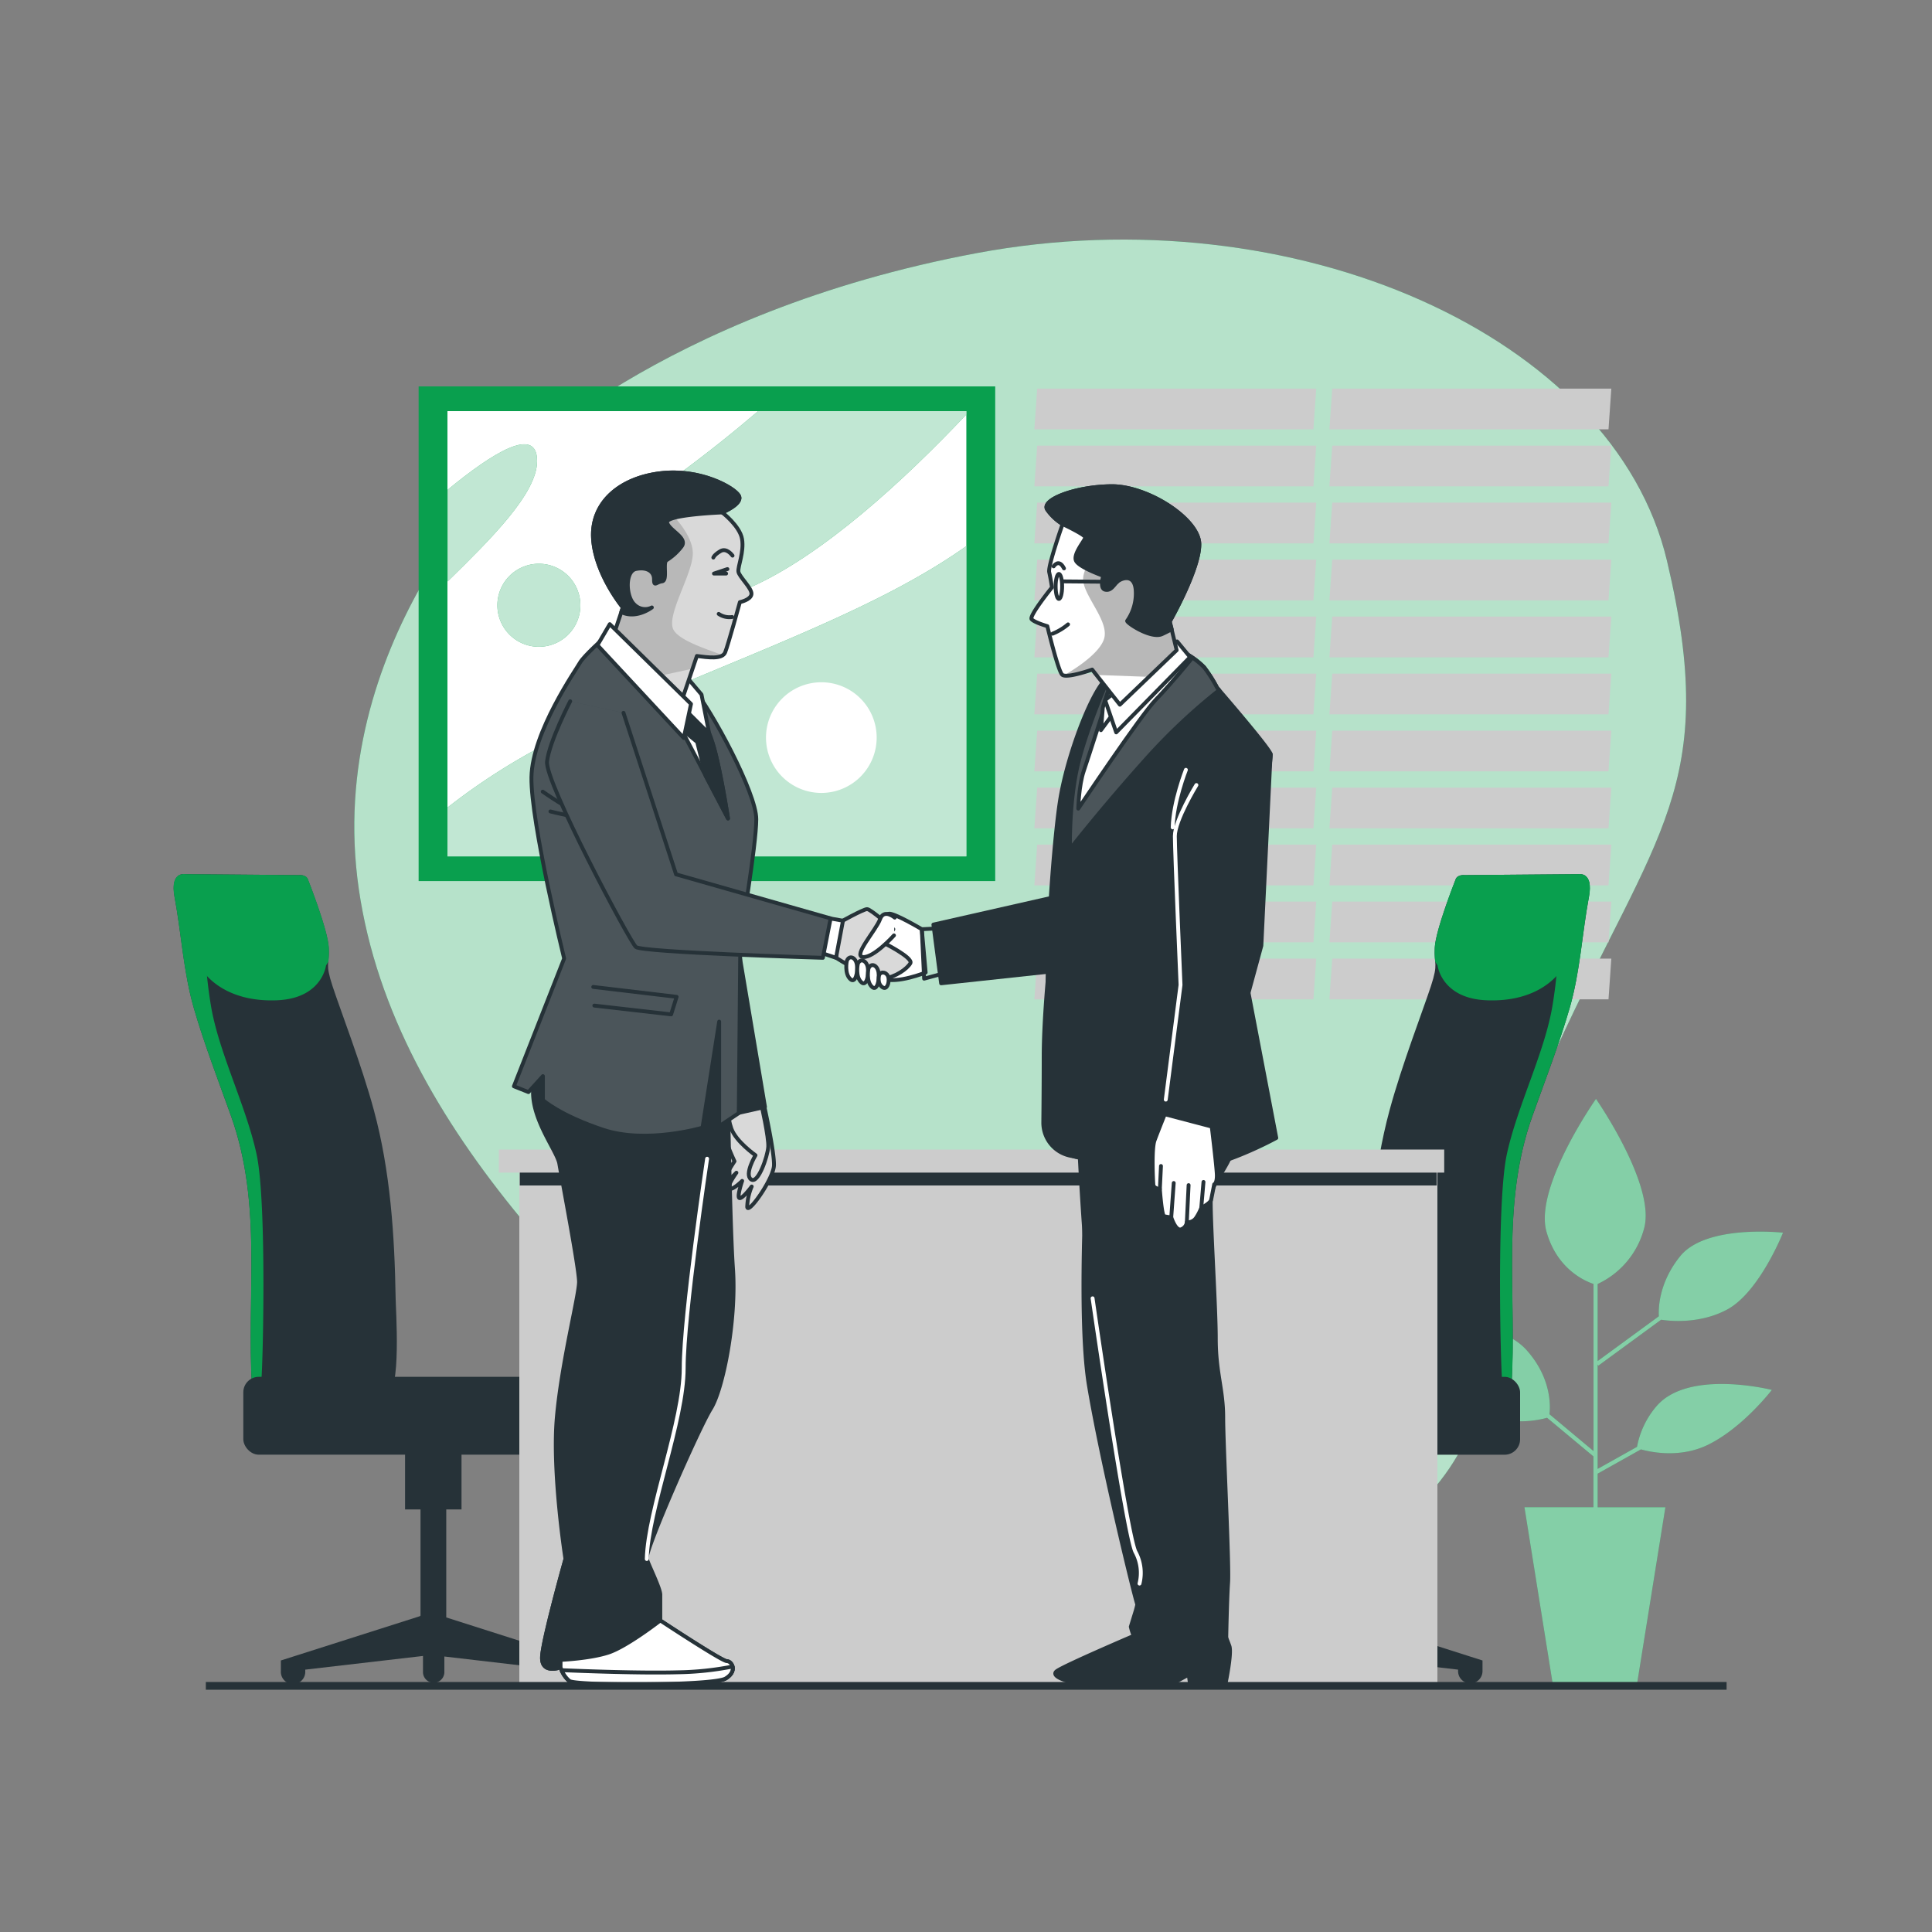 <svg viewBox="0 0 500 500" xmlns:xlink="http://www.w3.org/1999/xlink" xmlns="http://www.w3.org/2000/svg"><rect x="0" y="0" width="500" height="500" fill="#808080" stroke="none"/><defs><clipPath id="freepik--clip-path--inject-33"><rect style="fill:#fff" height="115.22" width="134.29" y="106.4" x="115.8"></rect></clipPath><clipPath id="freepik--clip-path-2--inject-33"><path style="fill:#fff;stroke:#263238;stroke-linecap:round;stroke-linejoin:round" d="M197.66,285.64s2.8,12.51,2.64,16-6.75,12.84-6.92,10.7a14.6,14.6,0,0,1,1.16-5.27s-2.31,3.13-3.13,3,.66-4.45.66-4.45-2.47,2.47-3.3,2,1.81-4.12,1.81-4.12-3,3.13-3.12,2.14,2.63-5.1,2.63-5.1-2.8-5.93-3-8.4a8,8,0,0,1,1.64-4.77Z"></path></clipPath><clipPath id="freepik--clip-path-3--inject-33"><path style="fill:#fff;stroke:#263238;stroke-linecap:round;stroke-linejoin:round" d="M197,285.64s2,8.73,1.82,11.2-2.64,9.71-4.45,8.39,1.15-6.25,1.15-6.25-5.08-3.57-6.25-6.92-.5-4.77-.5-4.77Z"></path></clipPath><clipPath id="freepik--clip-path-4--inject-33"><path style="fill:#263238;stroke:#263238;stroke-linecap:round;stroke-linejoin:round" d="M156.5,164.91s-5.45,4.88-6.39,6.57-12.38,18-12.57,29.66S146,248.06,146,248.06L133,281.13l3.76,1.5,3.75-4.13v6.2s4.32,3.94,15.58,7.69,25.72-.56,25.72-.56l4.31-27.44v27.07l5.07-3.38L191.6,243s4.13-24.21,4.13-31-11.45-28-16.52-34.16-13.52-11.26-16-13.14S156.5,164.91,156.5,164.91Z"></path></clipPath><clipPath id="freepik--clip-path-5--inject-33"><path style="fill:#fff;stroke:#263238;stroke-linecap:round;stroke-linejoin:round" d="M186.91,132.62s4.56,3.5,5.13,6.88-1.13,7.14-.94,8.45,3.56,4.32,3.38,5.82-3,2.06-3,2.06-3.06,11.14-3.81,13-4.51,1.31-7.32.94l-5.07,15L158.56,165.1l2.63-7.89s-7.13-8.63-7.7-17.83,6.76-15.58,17.27-16.89,19.34,3.75,20.46,5.82S186.91,132.62,186.91,132.62Z"></path></clipPath><clipPath id="freepik--clip-path-6--inject-33"><path style="fill:#fff;stroke:#263238;stroke-linecap:round;stroke-linejoin:round" d="M217,238.88s6.4-3.6,7.4-3.6,6.8,5.2,6.8,5.2l-2.4,3.6s7.6,3.8,6.8,5.2-3.8,3.6-7,4-12.2-5.4-12.2-5.4Z"></path></clipPath><clipPath id="freepik--clip-path-7--inject-33"><path style="fill:#263238;stroke:#263238;stroke-linecap:round;stroke-linejoin:round" d="M147.57,181.48s-5.4,10.4-6,15.6,21.4,46.6,23,48,48.39,2.8,48.39,2.8l2-10.2-40-11.4-13.6-41.8"></path></clipPath><clipPath id="freepik--clip-path-8--inject-33"><path style="fill:#263238;stroke:#263238;stroke-linecap:round;stroke-linejoin:round" d="M315,178a37.14,37.14,0,0,0-3.34-5.26,20,20,0,0,0-4.94-3.67c-6.36-2.51-14.68,1.13-19.51,5.73-.64,1.42-5.68,12.92-8.07,22.32-2.55,10-2.23,22.64-2.23,22.64s8.45-10.84,19.92-23.59a152.09,152.09,0,0,1,18.7-17.57Z"></path></clipPath><clipPath id="freepik--clip-path-9--inject-33"><path style="fill:#fff;stroke:#263238;stroke-linecap:round;stroke-linejoin:round" d="M275,135.63s-3.83,10.88-3.47,12.44.72,3.94.72,3.94-6,7.41-5.26,8.25,4.06,1.79,4.06,1.79,2.75,11.48,3.83,12.55,7.77-1.31,7.77-1.31l7.17,9.08,14.7-14.1-1.79-7.41s7.77-13.63,7.65-20.09S297,125.71,287.55,125.83s-18.29,3.59-16.5,6.1A13.54,13.54,0,0,0,275,135.63Z"></path></clipPath></defs><g id="freepik--background-simple--inject-33"><path style="fill:#099F4E" d="M131.92,120.89s-48.27,45.74-39.06,109.2S158.55,342.56,203,383.34s107.55,46.38,153.07,15.17S377,327.83,402.72,271.56s42.49-68.19,28.69-126.42S335,50.12,252.77,65.51,131.92,120.89,131.92,120.89Z"></path><path style="fill:#fff;opacity:0.7" d="M131.92,120.89s-48.27,45.74-39.06,109.2S158.55,342.56,203,383.34s107.55,46.38,153.07,15.17S377,327.83,402.72,271.56s42.49-68.19,28.69-126.42S335,50.12,252.77,65.51,131.92,120.89,131.92,120.89Z"></path></g><g id="freepik--Window--inject-33"><polygon style="fill:#ccc" points="339.91 111.11 267.69 111.11 268.42 100.58 340.64 100.58 339.91 111.11"></polygon><polygon style="fill:#ccc" points="339.91 125.86 267.69 125.86 268.42 115.33 340.64 115.33 339.91 125.86"></polygon><polygon style="fill:#ccc" points="339.91 140.62 267.69 140.62 268.42 130.08 340.64 130.08 339.91 140.62"></polygon><polygon style="fill:#ccc" points="339.91 155.37 267.69 155.37 268.42 144.83 340.64 144.83 339.91 155.37"></polygon><polygon style="fill:#ccc" points="339.91 170.12 267.69 170.12 268.42 159.58 340.64 159.58 339.91 170.12"></polygon><polygon style="fill:#ccc" points="339.91 184.87 267.69 184.87 268.42 174.34 340.64 174.34 339.91 184.87"></polygon><polygon style="fill:#ccc" points="339.91 199.62 267.69 199.62 268.42 189.09 340.64 189.09 339.91 199.62"></polygon><polygon style="fill:#ccc" points="339.91 214.38 267.69 214.38 268.42 203.84 340.64 203.84 339.91 214.38"></polygon><polygon style="fill:#ccc" points="339.91 229.13 267.69 229.13 268.42 218.59 340.64 218.59 339.91 229.13"></polygon><polygon style="fill:#ccc" points="339.91 243.88 267.69 243.88 268.42 233.34 340.64 233.34 339.91 243.88"></polygon><polygon style="fill:#ccc" points="339.91 258.63 267.69 258.63 268.42 248.09 340.64 248.09 339.91 258.63"></polygon><polygon style="fill:#ccc" points="416.28 111.11 344.05 111.11 344.78 100.58 417.01 100.58 416.28 111.11"></polygon><polygon style="fill:#ccc" points="416.28 125.86 344.05 125.86 344.78 115.33 417.01 115.33 416.28 125.86"></polygon><polygon style="fill:#ccc" points="416.28 140.62 344.05 140.62 344.78 130.08 417.01 130.08 416.28 140.62"></polygon><polygon style="fill:#ccc" points="416.28 155.37 344.05 155.37 344.78 144.83 417.01 144.83 416.28 155.37"></polygon><polygon style="fill:#ccc" points="416.28 170.12 344.05 170.12 344.78 159.58 417.01 159.58 416.28 170.12"></polygon><polygon style="fill:#ccc" points="416.28 184.87 344.05 184.87 344.78 174.34 417.01 174.34 416.28 184.87"></polygon><polygon style="fill:#ccc" points="416.28 199.62 344.05 199.62 344.78 189.09 417.01 189.09 416.28 199.62"></polygon><polygon style="fill:#ccc" points="416.28 214.38 344.05 214.38 344.78 203.84 417.01 203.84 416.28 214.38"></polygon><polygon style="fill:#ccc" points="416.28 229.13 344.05 229.13 344.78 218.59 417.01 218.59 416.28 229.13"></polygon><polygon style="fill:#ccc" points="416.28 243.88 344.05 243.88 344.78 233.34 417.01 233.34 416.28 243.88"></polygon><polygon style="fill:#ccc" points="416.28 258.63 344.05 258.63 344.78 248.09 417.01 248.09 416.28 258.63"></polygon></g><g id="freepik--Picture--inject-33"><rect style="fill:#099F4E" height="128.02" width="149.22" y="100" x="108.34"></rect><rect style="fill:#fff" height="115.22" width="134.29" y="106.4" x="115.8"></rect><g style="clip-path:url(#freepik--clip-path--inject-33)"><path style="fill:#099F4E" d="M250.09,141.33c-24.15,17.18-58.74,28.58-98.87,46.49A165.3,165.3,0,0,0,115.8,209v12.63H250.09Z"></path><path style="fill:#099F4E" d="M250.09,106.4H196.2c-6,5.13-13.09,10.86-21.47,17-30.67,22.49-17.38,45,19.43,28.62,18.89-8.39,39.92-27.82,55.93-44.75Z"></path><path style="fill:#099F4E" d="M139,119.32c0-9.39-11.69-2-23.15,7.44v23.71C127,139.53,139,127.72,139,119.32Z"></path><path style="fill:#099F4E" d="M150.2,156.64a10.74,10.74,0,1,1-10.74-10.74A10.74,10.74,0,0,1,150.2,156.64Z"></path><path style="fill:#fff;opacity:0.75" d="M250.09,141.33c-24.15,17.18-58.74,28.58-98.87,46.49A165.3,165.3,0,0,0,115.8,209v12.63H250.09Z"></path><path style="fill:#fff;opacity:0.75" d="M250.09,106.4H196.2c-6,5.13-13.09,10.86-21.47,17-30.67,22.49-17.38,45,19.43,28.62,18.89-8.39,39.92-27.82,55.93-44.75Z"></path><g style="opacity:0.75"><path style="fill:#fff" d="M139,119.32c0-9.39-11.69-2-23.15,7.44v23.71C127,139.53,139,127.72,139,119.32Z"></path></g><path style="fill:#fff;opacity:0.75" d="M150.2,156.64a10.74,10.74,0,1,1-10.74-10.74A10.74,10.74,0,0,1,150.2,156.64Z"></path></g><path style="fill:#fff" d="M226.88,190.89a14.32,14.32,0,1,1-14.31-14.32A14.31,14.31,0,0,1,226.88,190.89Z"></path></g><g id="freepik--Plants--inject-33"><path style="fill:#099F4E" d="M428.74,363.88a22.52,22.52,0,0,0-5.08,10.56l-10.19,5.71v-27l.2.27,16.23-11.88c2.05.32,9.93,1.22,17.11-2.65,8.34-4.49,14.43-19.87,14.43-19.87s-19.88-2.25-26.61,6.09c-5.46,6.76-5.65,13.31-5.52,15.54l-15.84,11.59V332.29a22.06,22.06,0,0,0,12.07-14.57c2.88-11.22-12.5-33.33-12.5-33.33s-16,22.76-12.83,34.3c2.72,9.77,10,12.87,12.19,13.59v43.25L401,366c.26-2.28.47-9.41-5.88-16.55-7.7-8.66-28.21-8-28.21-8s8.65,17.31,16,23.08c6.44,5,15.33,3,17.47,2.39l12,10v13.15H394.53l7.29,45.56h21.87L431,390.08H413.47v-8.7l11.2-6.28c2.72.76,10.33,2.32,17.53-1.28,9-4.49,16.35-14.11,16.35-14.11S437.08,354.26,428.74,363.88Z"></path><path style="fill:#fff;opacity:0.5" d="M428.74,363.88a22.52,22.52,0,0,0-5.08,10.56l-10.19,5.71v-27l.2.27,16.23-11.88c2.05.32,9.93,1.22,17.11-2.65,8.34-4.49,14.43-19.87,14.43-19.87s-19.88-2.25-26.61,6.09c-5.46,6.76-5.65,13.31-5.52,15.54l-15.84,11.59V332.29a22.06,22.06,0,0,0,12.07-14.57c2.88-11.22-12.5-33.33-12.5-33.33s-16,22.76-12.83,34.3c2.72,9.77,10,12.87,12.19,13.59v43.25L401,366c.26-2.28.47-9.41-5.88-16.55-7.7-8.66-28.21-8-28.21-8s8.65,17.31,16,23.08c6.44,5,15.33,3,17.47,2.39l12,10v13.15H394.53l7.29,45.56h21.87L431,390.08H413.47v-8.7l11.2-6.28c2.72.76,10.33,2.32,17.53-1.28,9-4.49,16.35-14.11,16.35-14.11S437.08,354.26,428.74,363.88Z"></path></g><g id="freepik--Desk--inject-33"><path style="fill:#263238" d="M408.53,226.23l-29.43.25s-2-.25-2.43,1.21c0,0-5.11,12.9-5.35,17.52s1,3.89-1,10-7.54,20.43-10.7,32.11c-4.25,15.69-5.36,32.35-5.63,48.55,0,2.6-1.6,25,2.45,25,3.36,0,34.33,4.11,34.7-1.86,1.49-23.8-2.81-47.05,5.45-70.19,3.21-9,6.89-18.48,9.62-27.88s3.2-19.18,5-28.8C412.42,225.5,408.53,226.23,408.53,226.23Z"></path><path style="fill:#099F4E" d="M411.42,229.15c-.29-3.4-2.89-2.92-2.89-2.92l-29.43.25s-2-.25-2.43,1.21c0,0-5.11,12.9-5.35,17.52a21.2,21.2,0,0,0,.1,3.66l.62,1s1,8.51,12.65,9,18.25-4.87,20.68-10,3.41-13.38,5.35-18.25A16.16,16.16,0,0,1,411.42,229.15Z"></path><path style="fill:#099F4E" d="M404.59,238.65c-2,7.11-.79,9.08-2.76,21.32s-9.08,26-11.85,38.69-1.57,57.24-1.18,59.22a17.12,17.12,0,0,1,.17,3.17c1.33-.5,2.13-1.18,2.19-2.11,1.49-23.8-2.81-47.05,5.45-70.19,3.21-9,6.89-18.48,9.62-27.88s3.2-19.18,5-28.8c.75-4-.43-5.31-1.46-5.7l0,0A53,53,0,0,0,404.59,238.65Z"></path><path style="fill:#263238" d="M347.74,418.28l-.2-.16V390.64h3.95V373.27h-14.6v17.37h3.94v27.95l-34.94,11.14v2.76a3.16,3.16,0,1,0,6.32,0v-.39l29.22-3.4v4.19a2.76,2.76,0,0,0,5.52,0v-4.33l30.4,3.54v.39a3.16,3.16,0,1,0,6.32,0v-2.76Z"></path><rect style="fill:#263238" rx="4" height="20.15" width="94.77" y="356.33" x="298.63"></rect><path style="fill:#263238" d="M47.84,226.23l29.43.25s2-.25,2.44,1.21c0,0,5.11,12.9,5.35,17.52s-1,3.89,1,10,7.54,20.43,10.7,32.11c4.26,15.69,5.36,32.35,5.63,48.55,0,2.6,1.6,25-2.45,25-3.35,0-34.32,4.11-34.7-1.86-1.48-23.8,2.81-47.05-5.45-70.19-3.21-9-6.89-18.48-9.61-27.88s-3.2-19.18-5-28.8C44,225.5,47.84,226.23,47.84,226.23Z"></path><path style="fill:#099F4E" d="M45,229.15c.29-3.4,2.88-2.92,2.88-2.92l29.43.25s2-.25,2.44,1.21c0,0,5.11,12.9,5.35,17.52a22,22,0,0,1-.11,3.66l-.62,1s-1,8.51-12.65,9S53.44,254,51,248.86s-3.4-13.38-5.35-18.25A13.74,13.74,0,0,0,45,229.15Z"></path><path style="fill:#099F4E" d="M51.78,238.65c2,7.11.79,9.08,2.76,21.32s9.09,26,11.85,38.69S68,355.9,67.57,357.88a18,18,0,0,0-.17,3.17c-1.32-.5-2.13-1.18-2.19-2.11-1.48-23.8,2.81-47.05-5.45-70.19-3.21-9-6.89-18.48-9.61-27.88s-3.2-19.18-5-28.8c-.74-4,.44-5.31,1.46-5.7l0,0A52.5,52.5,0,0,1,51.78,238.65Z"></path><path style="fill:#263238" d="M108.63,418.28l.2-.16V390.64h-4V373.27h14.61v17.37h-3.95v27.95l34.94,11.14v2.76a3.16,3.16,0,0,1-6.32,0v-.39L115,428.7v4.19a2.77,2.77,0,0,1-5.53,0v-4.33L79,432.1v.39a3.16,3.16,0,1,1-6.31,0v-2.76Z"></path><rect style="fill:#263238" transform="translate(220.72 732.8) rotate(180)" rx="4" height="20.15" width="94.77" y="356.33" x="62.98"></rect><rect style="fill:#ccc" height="136.56" width="237.6" y="299.74" x="134.4"></rect><rect style="fill:#263238" height="3.78" width="237.3" y="303.02" x="134.52"></rect><rect style="fill:#ccc" height="5.97" width="244.65" y="297.5" x="129.11"></rect></g><g id="freepik--Characters--inject-33"><path style="fill:#fff" d="M197.66,285.64s2.8,12.51,2.64,16-6.75,12.84-6.92,10.7a14.6,14.6,0,0,1,1.16-5.27s-2.31,3.13-3.13,3,.66-4.45.66-4.45-2.47,2.47-3.3,2,1.81-4.12,1.81-4.12-3,3.13-3.12,2.14,2.63-5.1,2.63-5.1-2.8-5.93-3-8.4a8,8,0,0,1,1.64-4.77Z"></path><g style="clip-path:url(#freepik--clip-path-2--inject-33)"><path style="fill:#d9d9d9" d="M197.66,285.64s2.8,12.51,2.64,16-6.75,12.84-6.92,10.7a14.6,14.6,0,0,1,1.16-5.27s-2.31,3.13-3.13,3,.66-4.45.66-4.45-2.47,2.47-3.3,2,1.81-4.12,1.81-4.12-3,3.13-3.12,2.14,2.63-5.1,2.63-5.1-2.8-5.93-3-8.4a8,8,0,0,1,1.64-4.77Z"></path></g><path style="fill:none;stroke:#263238;stroke-linecap:round;stroke-linejoin:round" d="M197.66,285.64s2.8,12.51,2.64,16-6.75,12.84-6.92,10.7a14.6,14.6,0,0,1,1.16-5.27s-2.31,3.13-3.13,3,.66-4.45.66-4.45-2.47,2.47-3.3,2,1.81-4.12,1.81-4.12-3,3.13-3.12,2.14,2.63-5.1,2.63-5.1-2.8-5.93-3-8.4a8,8,0,0,1,1.64-4.77Z"></path><path style="fill:#fff" d="M197,285.64s2,8.73,1.82,11.2-2.64,9.71-4.45,8.39,1.15-6.25,1.15-6.25-5.08-3.57-6.25-6.92-.5-4.77-.5-4.77Z"></path><g style="clip-path:url(#freepik--clip-path-3--inject-33)"><path style="fill:#d9d9d9" d="M197,285.64s2,8.73,1.82,11.2-2.64,9.71-4.45,8.39,1.15-6.25,1.15-6.25-5.08-3.57-6.25-6.92-.5-4.77-.5-4.77Z"></path></g><path style="fill:none;stroke:#263238;stroke-linecap:round;stroke-linejoin:round" d="M197,285.64s2,8.73,1.82,11.2-2.64,9.71-4.45,8.39,1.15-6.25,1.15-6.25-5.08-3.57-6.25-6.92-.5-4.77-.5-4.77Z"></path><polygon style="fill:#263238;stroke:#263238;stroke-linecap:round;stroke-linejoin:round" points="190.97 244.73 197.98 286.48 188.1 288.71 178.22 256.52 190.97 244.73"></polygon><path style="fill:#263238;stroke:#263238;stroke-linecap:round;stroke-linejoin:round" d="M188.1,265.13s.64,49.72,1.59,63.11-2.55,31.24-5.73,36.34-17.22,37-16.58,38.89,3.51,7.65,3.51,9.24v6.69s15.93,10.52,17.21,10.52,2.87,2.55-.32,4.47-38.89,1.91-40.48.63a7.72,7.72,0,0,1-2.23-3.5s-5.1,1.91-4.78-2.87,6.05-25.18,6.05-25.18-3.5-22.32-2.23-36.66,5.74-31.56,5.74-35.06-4.46-26.78-5.1-30.6-9.88-14.67-5.74-23.27,7.33-22.32,8.61-23.27,18.49-1.6,25.5,0S187.78,256.2,188.1,265.13Z"></path><path style="fill:#263238" d="M156.5,164.91s-5.45,4.88-6.39,6.57-12.38,18-12.57,29.66S146,248.06,146,248.06L133,281.13l3.76,1.5,3.75-4.13v6.2s4.32,3.94,15.58,7.69,25.72-.56,25.72-.56l4.31-27.44v27.07l5.07-3.38L191.6,243s4.13-24.21,4.13-31-11.45-28-16.52-34.16-13.52-11.26-16-13.14S156.5,164.91,156.5,164.91Z"></path><g style="clip-path:url(#freepik--clip-path-4--inject-33)"><path style="fill:#fff;opacity:0.17" d="M156.5,164.91s-5.45,4.88-6.39,6.57-12.38,18-12.57,29.66S146,248.06,146,248.06L133,281.13l3.76,1.5,3.75-4.13v6.2s4.32,3.94,15.58,7.69,25.72-.56,25.72-.56l4.31-27.44v27.07l5.07-3.38L191.6,243s4.13-24.21,4.13-31-11.45-28-16.52-34.16-13.52-11.26-16-13.14S156.5,164.91,156.5,164.91Z"></path><path style="fill:none;stroke:#263238;stroke-linecap:round;stroke-linejoin:round" d="M140.46,204.88s6.82,4.83,11.36,6.53"></path><path style="fill:none;stroke:#263238;stroke-linecap:round;stroke-linejoin:round" d="M142.45,210s7.67,2,11.64,2"></path><polyline style="fill:none;stroke:#263238;stroke-linecap:round;stroke-linejoin:round" points="153.53 255.42 175.11 257.98 173.69 262.52 153.81 260.25"></polyline></g><path style="fill:none;stroke:#263238;stroke-linecap:round;stroke-linejoin:round" d="M156.5,164.91s-5.45,4.88-6.39,6.57-12.38,18-12.57,29.66S146,248.06,146,248.06L133,281.13l3.76,1.5,3.75-4.13v6.2s4.32,3.94,15.58,7.69,25.72-.56,25.72-.56l4.31-27.44v27.07l5.07-3.38L191.6,243s4.13-24.21,4.13-31-11.45-28-16.52-34.16-13.52-11.26-16-13.14S156.5,164.91,156.5,164.91Z"></path><path style="fill:#fff;stroke:#263238;stroke-linecap:round;stroke-linejoin:round" d="M155.37,166l20.84,22.53,12.2,23.28s-2.63-17.27-4.88-22S171.14,173.36,170,170.73,155.37,166,155.37,166Z"></path><path style="fill:#263238;stroke:#263238;stroke-linecap:round;stroke-linejoin:round" d="M182.64,200.83l5.77,11s-1.79-11.77-3.69-18.52l-1.19-3.45a62.49,62.49,0,0,0-5.42-8l-3.27-.65,1.37,7.36,4.22,3.45Z"></path><path style="fill:#fff;stroke:#263238;stroke-linecap:round;stroke-linejoin:round" d="M177.08,174.49l1.08,1.25,3.39,4,2,10.16-8.69-8.67S176,176,177.08,174.49Z"></path><path style="fill:#fff" d="M186.91,132.62s4.56,3.5,5.13,6.88-1.13,7.14-.94,8.45,3.56,4.32,3.38,5.82-3,2.06-3,2.06-3.06,11.14-3.81,13-4.51,1.31-7.32.94l-5.07,15L158.56,165.1l2.63-7.89s-7.13-8.63-7.7-17.83,6.76-15.58,17.27-16.89,19.34,3.75,20.46,5.82S186.91,132.62,186.91,132.62Z"></path><g style="clip-path:url(#freepik--clip-path-5--inject-33)"><path style="fill:#d9d9d9" d="M186.91,132.62s4.56,3.5,5.13,6.88-1.13,7.14-.94,8.45,3.56,4.32,3.38,5.82-3,2.06-3,2.06-3.06,11.14-3.81,13-4.51,1.31-7.32.94l-5.07,15L158.56,165.1l2.63-7.89s-7.13-8.63-7.7-17.83,6.76-15.58,17.27-16.89,19.34,3.75,20.46,5.82S186.91,132.62,186.91,132.62Z"></path><path style="fill:#b8b8b8" d="M167.43,175.56c2.82-.57,7.55-1.55,11.81-2.51l1.1-3.26c2.34.31,5.34.75,6.7-.2-3.2-1.32-11.12-3.63-12.74-6.6-2-3.69,5-14.43,5-19.8s-6.71-11.41-6.71-11.41c-3.23-3.07-9.12-4-14.35-4a14.08,14.08,0,0,0-4.78,11.65c.57,9.2,7.7,17.83,7.7,17.83l-2.63,7.89Z"></path></g><path style="fill:none;stroke:#263238;stroke-linecap:round;stroke-linejoin:round" d="M186.91,132.62s4.56,3.5,5.13,6.88-1.13,7.14-.94,8.45,3.56,4.32,3.38,5.82-3,2.06-3,2.06-3.06,11.14-3.81,13-4.51,1.31-7.32.94l-5.07,15L158.56,165.1l2.63-7.89s-7.13-8.63-7.7-17.83,6.76-15.58,17.27-16.89,19.34,3.75,20.46,5.82S186.91,132.62,186.91,132.62Z"></path><path style="fill:#263238;stroke:#263238;stroke-linecap:round;stroke-linejoin:round" d="M186.91,132.62s5.44-2.25,4.31-4.31-9.95-7.14-20.46-5.82-17.83,7.69-17.27,16.89,7.7,17.83,7.7,17.83l-.4,1.2c3.89,1.9,7.91-1.2,7.91-1.2a3.87,3.87,0,0,1-4.51-.75c-2.25-2.06-2.44-8.63.38-9.2s4.69.57,4.69,2.63.56.75,2.07.56.18-4.69,1.12-5.44a14.69,14.69,0,0,0,3.94-3.57c1.69-2.25-3.19-4.12-3.75-6.19S186.91,132.62,186.91,132.62Z"></path><polyline style="fill:none;stroke:#263238;stroke-linecap:round;stroke-linejoin:round" points="188.25 147.28 184.77 148.44 187.92 148.44"></polyline><path style="fill:none;stroke:#263238;stroke-linecap:round;stroke-linejoin:round" d="M189.58,143.8s-1.49-2.15-3.15-1.16-1.82,1.66-1.82,1.66"></path><path style="fill:none;stroke:#263238;stroke-linecap:round;stroke-linejoin:round" d="M186,158.88a4.89,4.89,0,0,0,3.48.8"></path><polygon style="fill:#fff;stroke:#263238;stroke-linecap:round;stroke-linejoin:round" points="157.81 161.53 178.83 182.18 176.96 191 154.62 166.97 157.81 161.53"></polygon><path style="fill:#fff;stroke:#263238;stroke-linecap:round;stroke-linejoin:round" d="M238.56,240.48s-7.4-4.4-8.6-4-12.8,8.8-12,10.8,7,4.6,10.6,6,11-1.6,11-1.6Z"></path><path style="fill:#fff" d="M217,238.88s6.4-3.6,7.4-3.6,6.8,5.2,6.8,5.2l-2.4,3.6s7.6,3.8,6.8,5.2-3.8,3.6-7,4-12.2-5.4-12.2-5.4Z"></path><g style="clip-path:url(#freepik--clip-path-6--inject-33)"><path style="fill:#d9d9d9" d="M217,238.88s6.4-3.6,7.4-3.6,6.8,5.2,6.8,5.2l-2.4,3.6s7.6,3.8,6.8,5.2-3.8,3.6-7,4-12.2-5.4-12.2-5.4Z"></path></g><path style="fill:none;stroke:#263238;stroke-linecap:round;stroke-linejoin:round" d="M217,238.88s6.4-3.6,7.4-3.6,6.8,5.2,6.8,5.2l-2.4,3.6s7.6,3.8,6.8,5.2-3.8,3.6-7,4-12.2-5.4-12.2-5.4Z"></path><polygon style="fill:#fff;stroke:#263238;stroke-linecap:round;stroke-linejoin:round" points="212.56 237.28 218.16 238.28 216.36 247.88 211.56 246.28 212.56 237.28"></polygon><path style="fill:#263238" d="M147.57,181.48s-5.4,10.4-6,15.6,21.4,46.6,23,48,48.39,2.8,48.39,2.8l2-10.2-40-11.4-13.6-41.8"></path><g style="clip-path:url(#freepik--clip-path-7--inject-33)"><path style="fill:#fff;opacity:0.17" d="M147.57,181.48s-5.4,10.4-6,15.6,21.4,46.6,23,48,48.39,2.8,48.39,2.8l2-10.2-40-11.4-13.6-41.8"></path></g><path style="fill:none;stroke:#263238;stroke-linecap:round;stroke-linejoin:round" d="M147.57,181.48s-5.4,10.4-6,15.6,21.4,46.6,23,48,48.39,2.8,48.39,2.8l2-10.2-40-11.4-13.6-41.8"></path><path style="fill:#fff;stroke:#263238;stroke-linecap:round;stroke-linejoin:round" d="M231.56,237.48s-2.8-2.4-3.8.4-7.2,9.6-4.4,9.8,8-5.6,8-5.6"></path><path style="fill:#fff;stroke:#263238;stroke-linecap:round;stroke-linejoin:round" d="M219.16,248.68s-.72,3.37,1,4.8c1.21,1,1.89-1.8,1.6-3.8S219.76,247.08,219.16,248.68Z"></path><path style="fill:#fff;stroke:#263238;stroke-linecap:round;stroke-linejoin:round" d="M222,249.48s-.72,3.37,1,4.8c1.21,1,1.89-1.8,1.6-3.8S222.56,247.88,222,249.48Z"></path><path style="fill:#fff;stroke:#263238;stroke-linecap:round;stroke-linejoin:round" d="M224.76,250.68s-.72,3.37,1,4.8c1.21,1,1.89-1.8,1.6-3.8S225.36,249.08,224.76,250.68Z"></path><path style="fill:#fff;stroke:#263238;stroke-linecap:round;stroke-linejoin:round" d="M227.53,252.31s-.66,2.27.92,3.23c1.11.68,1.74-1.21,1.47-2.56S228.08,251.23,227.53,252.31Z"></path><polygon style="fill:none;stroke:#263238;stroke-linecap:round;stroke-linejoin:round" points="238.56 240.48 239.16 253.28 243.56 252.08 242.56 240.28 238.56 240.48"></polygon><polygon style="fill:#263238;stroke:#263238;stroke-linecap:round;stroke-linejoin:round" points="241.56 239.28 243.56 254.48 276.96 250.88 277.76 231.08 241.56 239.28"></polygon><path style="fill:none;stroke:#fff;stroke-linecap:round;stroke-linejoin:round" d="M183,299.87s-6.06,40.48-6.06,54.19-9.24,36.66-9.56,49.41"></path><path style="fill:#fff;stroke:#263238;stroke-linecap:round;stroke-linejoin:round" d="M147.3,435c1.59,1.28,37.29,1.28,40.48-.63s1.59-4.47.32-4.47-17.21-10.52-17.21-10.52-8.61,6.7-13.39,8.29-12.43,1.91-12.43,1.91v1.92A7.72,7.72,0,0,0,147.3,435Z"></path><path style="fill:#fff;stroke:#263238;stroke-linecap:round;stroke-linejoin:round" d="M187.78,434.39c1.68-1,2-2.2,1.8-3.09a78.85,78.85,0,0,1-14.23,1.49c-9.63.26-24.78-.33-30-.55a7.17,7.17,0,0,0,2,2.78C148.89,436.3,184.59,436.3,187.78,434.39Z"></path><path style="fill:#263238;stroke:#263238;stroke-linecap:round;stroke-linejoin:round" d="M144.14,431.77l.93-2.17,1.27-26.13s-5.74,20.4-6.05,25.18C140.05,432.13,142.69,432.06,144.14,431.77Z"></path><path style="fill:#263238;stroke:#263238;stroke-linecap:round;stroke-linejoin:round" d="M281.81,291.9s-3.18,47.5,0,66.62S293,410.8,294.24,414.94a22,22,0,0,1,1,7.65l17.85,2.55s-5.42-62.79-5.42-70.12,6.06-62.16,6.06-62.16Z"></path><path style="fill:#263238;stroke:#263238;stroke-linecap:round;stroke-linejoin:round" d="M295.2,422.59s-19.44,8.29-21.68,9.88,4.79,3.83,13.39,3.83,17.22-1,17.22-1l3.5-1.91.32,2.23h9.24s1.6-7.65,1-9.56a35.26,35.26,0,0,0-1.59-3.83Z"></path><path style="fill:#263238;stroke:#263238;stroke-linecap:round;stroke-linejoin:round" d="M278.94,288.08s1.6,45.58,5.42,61.84,10.52,55.78,10.52,59.92a24.39,24.39,0,0,1-.95,7L292.65,421a12.83,12.83,0,0,0,1,2.87s8.28,1.91,13.7,1.91a36,36,0,0,0,10-1.51s.17-10,.49-14.75-1.27-35.38-1.27-42.71-1.92-11.48-1.92-20.4-1.59-32.83-1.27-36.66,4.78-8,5.74-12.75,1.91-9.88,1.91-9.88Z"></path><path style="fill:none;stroke:#fff;stroke-linecap:round;stroke-linejoin:round" d="M282.76,336s8.91,61.81,11.14,65.71a11.36,11.36,0,0,1,1,8.12"></path><path style="fill:#263238;stroke:#263238;stroke-linecap:round;stroke-linejoin:round" d="M271.29,252.06s-1.19,12.19-1.19,21.51c0,5.2-.05,12-.1,16.92a8.72,8.72,0,0,0,7,8.61,33.43,33.43,0,0,0,6.37.77l-7.49-46.38S272.49,247.76,271.29,252.06Z"></path><path style="fill:#263238;stroke:#263238;stroke-linecap:round;stroke-linejoin:round" d="M306.68,169a20,20,0,0,1,4.94,3.67A37.14,37.14,0,0,1,315,178s13.55,15.62,13.87,17.21-7.65,51.8-7.65,51.8l9.08,47.49s-14.66,8.13-25.82,8.61c-7.85.34-19.66-2.17-26-3.69a6.18,6.18,0,0,1-4.73-5.46c-.62-6.68-1.78-20-2.46-32.61-.78-14.65,1.44-43.67,3-53.87s6.54-24.06,10.36-29.8S299,166,306.68,169Z"></path><path style="fill:#263238" d="M315,178a37.14,37.14,0,0,0-3.34-5.26,20,20,0,0,0-4.94-3.67c-6.36-2.51-14.68,1.13-19.51,5.73-.64,1.42-5.68,12.92-8.07,22.32-2.55,10-2.23,22.64-2.23,22.64s8.45-10.84,19.92-23.59a152.09,152.09,0,0,1,18.7-17.57Z"></path><g style="clip-path:url(#freepik--clip-path-8--inject-33)"><path style="fill:#fff;opacity:0.17" d="M315,178a37.14,37.14,0,0,0-3.34-5.26,20,20,0,0,0-4.94-3.67c-6.36-2.51-14.68,1.13-19.51,5.73-.64,1.42-5.68,12.92-8.07,22.32-2.55,10-2.23,22.64-2.23,22.64s8.45-10.84,19.92-23.59a152.09,152.09,0,0,1,18.7-17.57Z"></path></g><path style="fill:none;stroke:#263238;stroke-linecap:round;stroke-linejoin:round" d="M315,178a37.14,37.14,0,0,0-3.34-5.26,20,20,0,0,0-4.94-3.67c-6.36-2.51-14.68,1.13-19.51,5.73-.64,1.42-5.68,12.92-8.07,22.32-2.55,10-2.23,22.64-2.23,22.64s8.45-10.84,19.92-23.59a152.09,152.09,0,0,1,18.7-17.57Z"></path><path style="fill:#fff;stroke:#263238;stroke-linecap:round;stroke-linejoin:round" d="M286.12,182.13s-4.31,13.51-5.62,17.33-1.44,9.81-1.44,9.81,16.14-24.15,20.08-28.21,9.09-10.4,9.09-10.4l-3.47-1Z"></path><path style="fill:#fff;stroke:#263238;stroke-linecap:round;stroke-linejoin:round" d="M287.31,177.23s-1.91,5.62-1.91,6-.48,5.74-.48,5.74l6.81-9.21Z"></path><polygon style="fill:#fff;stroke:#263238;stroke-linecap:round;stroke-linejoin:round" points="304.64 166 286 181.18 288.87 189.54 307.99 170.06 304.64 166"></polygon><path style="fill:#fff;stroke:#263238;stroke-linecap:round;stroke-linejoin:round" d="M302.23,286.4s-2.65,6.59-3.44,8.75-.39,10.62-.29,11.51,1.67,1.08,1.67,1.08.49,6.78,1.08,7a10.5,10.5,0,0,0,1.87.29s1.08,3.45,2.46,3.15a2.24,2.24,0,0,0,1.57-1.87,2.6,2.6,0,0,0,2.36-1.08,12.8,12.8,0,0,0,1.38-2.65s2.36-1.18,2.55-2.07.79-4,.79-4,.69-.2.69-2.26-1.57-14.75-1.57-14.75Z"></path><line style="fill:none;stroke:#263238;stroke-linecap:round;stroke-linejoin:round" y2="301.76" x2="300.46" y1="307.74" x1="300.17"></line><line style="fill:none;stroke:#263238;stroke-linecap:round;stroke-linejoin:round" y2="306.16" x2="303.76" y1="315.01" x1="303.12"></line><line style="fill:none;stroke:#263238;stroke-linecap:round;stroke-linejoin:round" y2="306.71" x2="307.61" y1="316.29" x1="307.15"></line><line style="fill:none;stroke:#263238;stroke-linecap:round;stroke-linejoin:round" y2="305.89" x2="311.46" y1="312.56" x1="310.89"></line><path style="fill:#263238;stroke:#263238;stroke-linecap:round;stroke-linejoin:round" d="M321.66,190.86l7.17,4.3-2.39,49.57-12.75,46.85-12.11-3.18,3.82-37-1.91-37.29s2.71-8.69,8.92-13.47"></path><path style="fill:none;stroke:#fff;stroke-linecap:round;stroke-linejoin:round" d="M306.91,199.23s-3.26,8.28-3.42,14.9"></path><path style="fill:none;stroke:#fff;stroke-linecap:round;stroke-linejoin:round" d="M309.63,203.17s-5.58,9.11-5.58,13.23,1.47,38.5,1.47,38.5l-3.82,29.68"></path><path style="fill:#fff" d="M275,135.63s-3.83,10.88-3.47,12.44.72,3.94.72,3.94-6,7.41-5.26,8.25,4.06,1.79,4.06,1.79,2.75,11.48,3.83,12.55,7.77-1.31,7.77-1.31l7.17,9.08,14.7-14.1-1.79-7.41s7.77-13.63,7.65-20.09S297,125.71,287.55,125.83s-18.29,3.59-16.5,6.1A13.54,13.54,0,0,0,275,135.63Z"></path><g style="clip-path:url(#freepik--clip-path-9--inject-33)"><path style="fill:#b8b8b8" d="M305.74,133.3a21,21,0,0,0-5.29,1.5l-14.09,5.71s-6.71,5.7-6,10.06,6.71,10.4,5.37,14.76-9.73,9.06-9.73,9.06l2.63.1c2-.47,4.06-1.2,4.06-1.2l1.1,1.39,13.58.49,7.19-6.9-1.79-7.41s7.77-13.63,7.65-20.09C310.34,138.39,308.5,135.72,305.74,133.3Z"></path></g><path style="fill:none;stroke:#263238;stroke-linecap:round;stroke-linejoin:round" d="M275,135.63s-3.83,10.88-3.47,12.44.72,3.94.72,3.94-6,7.41-5.26,8.25,4.06,1.79,4.06,1.79,2.75,11.48,3.83,12.55,7.77-1.31,7.77-1.31l7.17,9.08,14.7-14.1-1.79-7.41s7.77-13.63,7.65-20.09S297,125.71,287.55,125.83s-18.29,3.59-16.5,6.1A13.54,13.54,0,0,0,275,135.63Z"></path><path style="fill:#263238;stroke:#263238;stroke-linecap:round;stroke-linejoin:round" d="M302.73,160.86s7.77-13.63,7.65-20.09S297,125.71,287.55,125.83s-18.29,3.59-16.5,6.1a13.54,13.54,0,0,0,3.95,3.7s5.86,2.75,5.86,3.47-3.47,4.54-2.27,6.22,6.93,3.7,6.93,3.7-1,3.23.48,3.59,2.15-1.08,3.1-2,4.31-2.28,4.79,1.79a12.35,12.35,0,0,1-2.16,8.25c-.47.35,6.1,4.78,9,3.46.75-.34,1.63-.79,2.51-1.26Z"></path><ellipse style="fill:none;stroke:#263238;stroke-linecap:round;stroke-linejoin:round" ry="3.23" rx="0.84" cy="151.77" cx="274.04"></ellipse><line style="fill:none;stroke:#263238;stroke-linecap:round;stroke-linejoin:round" y2="150.58" x2="289.1" y1="150.46" x1="275"></line><path style="fill:none;stroke:#263238;stroke-linecap:round;stroke-linejoin:round" d="M272.68,146.57s1.34-2.14,2.68.53"></path><path style="fill:none;stroke:#263238;stroke-linecap:round;stroke-linejoin:round" d="M272.41,164a15.09,15.09,0,0,0,4-2.41"></path></g><g id="freepik--Floor--inject-33"><line style="fill:none;stroke:#263238;stroke-miterlimit:10;stroke-width:2px" y2="436.3" x2="446.84" y1="436.3" x1="53.27"></line></g></svg>